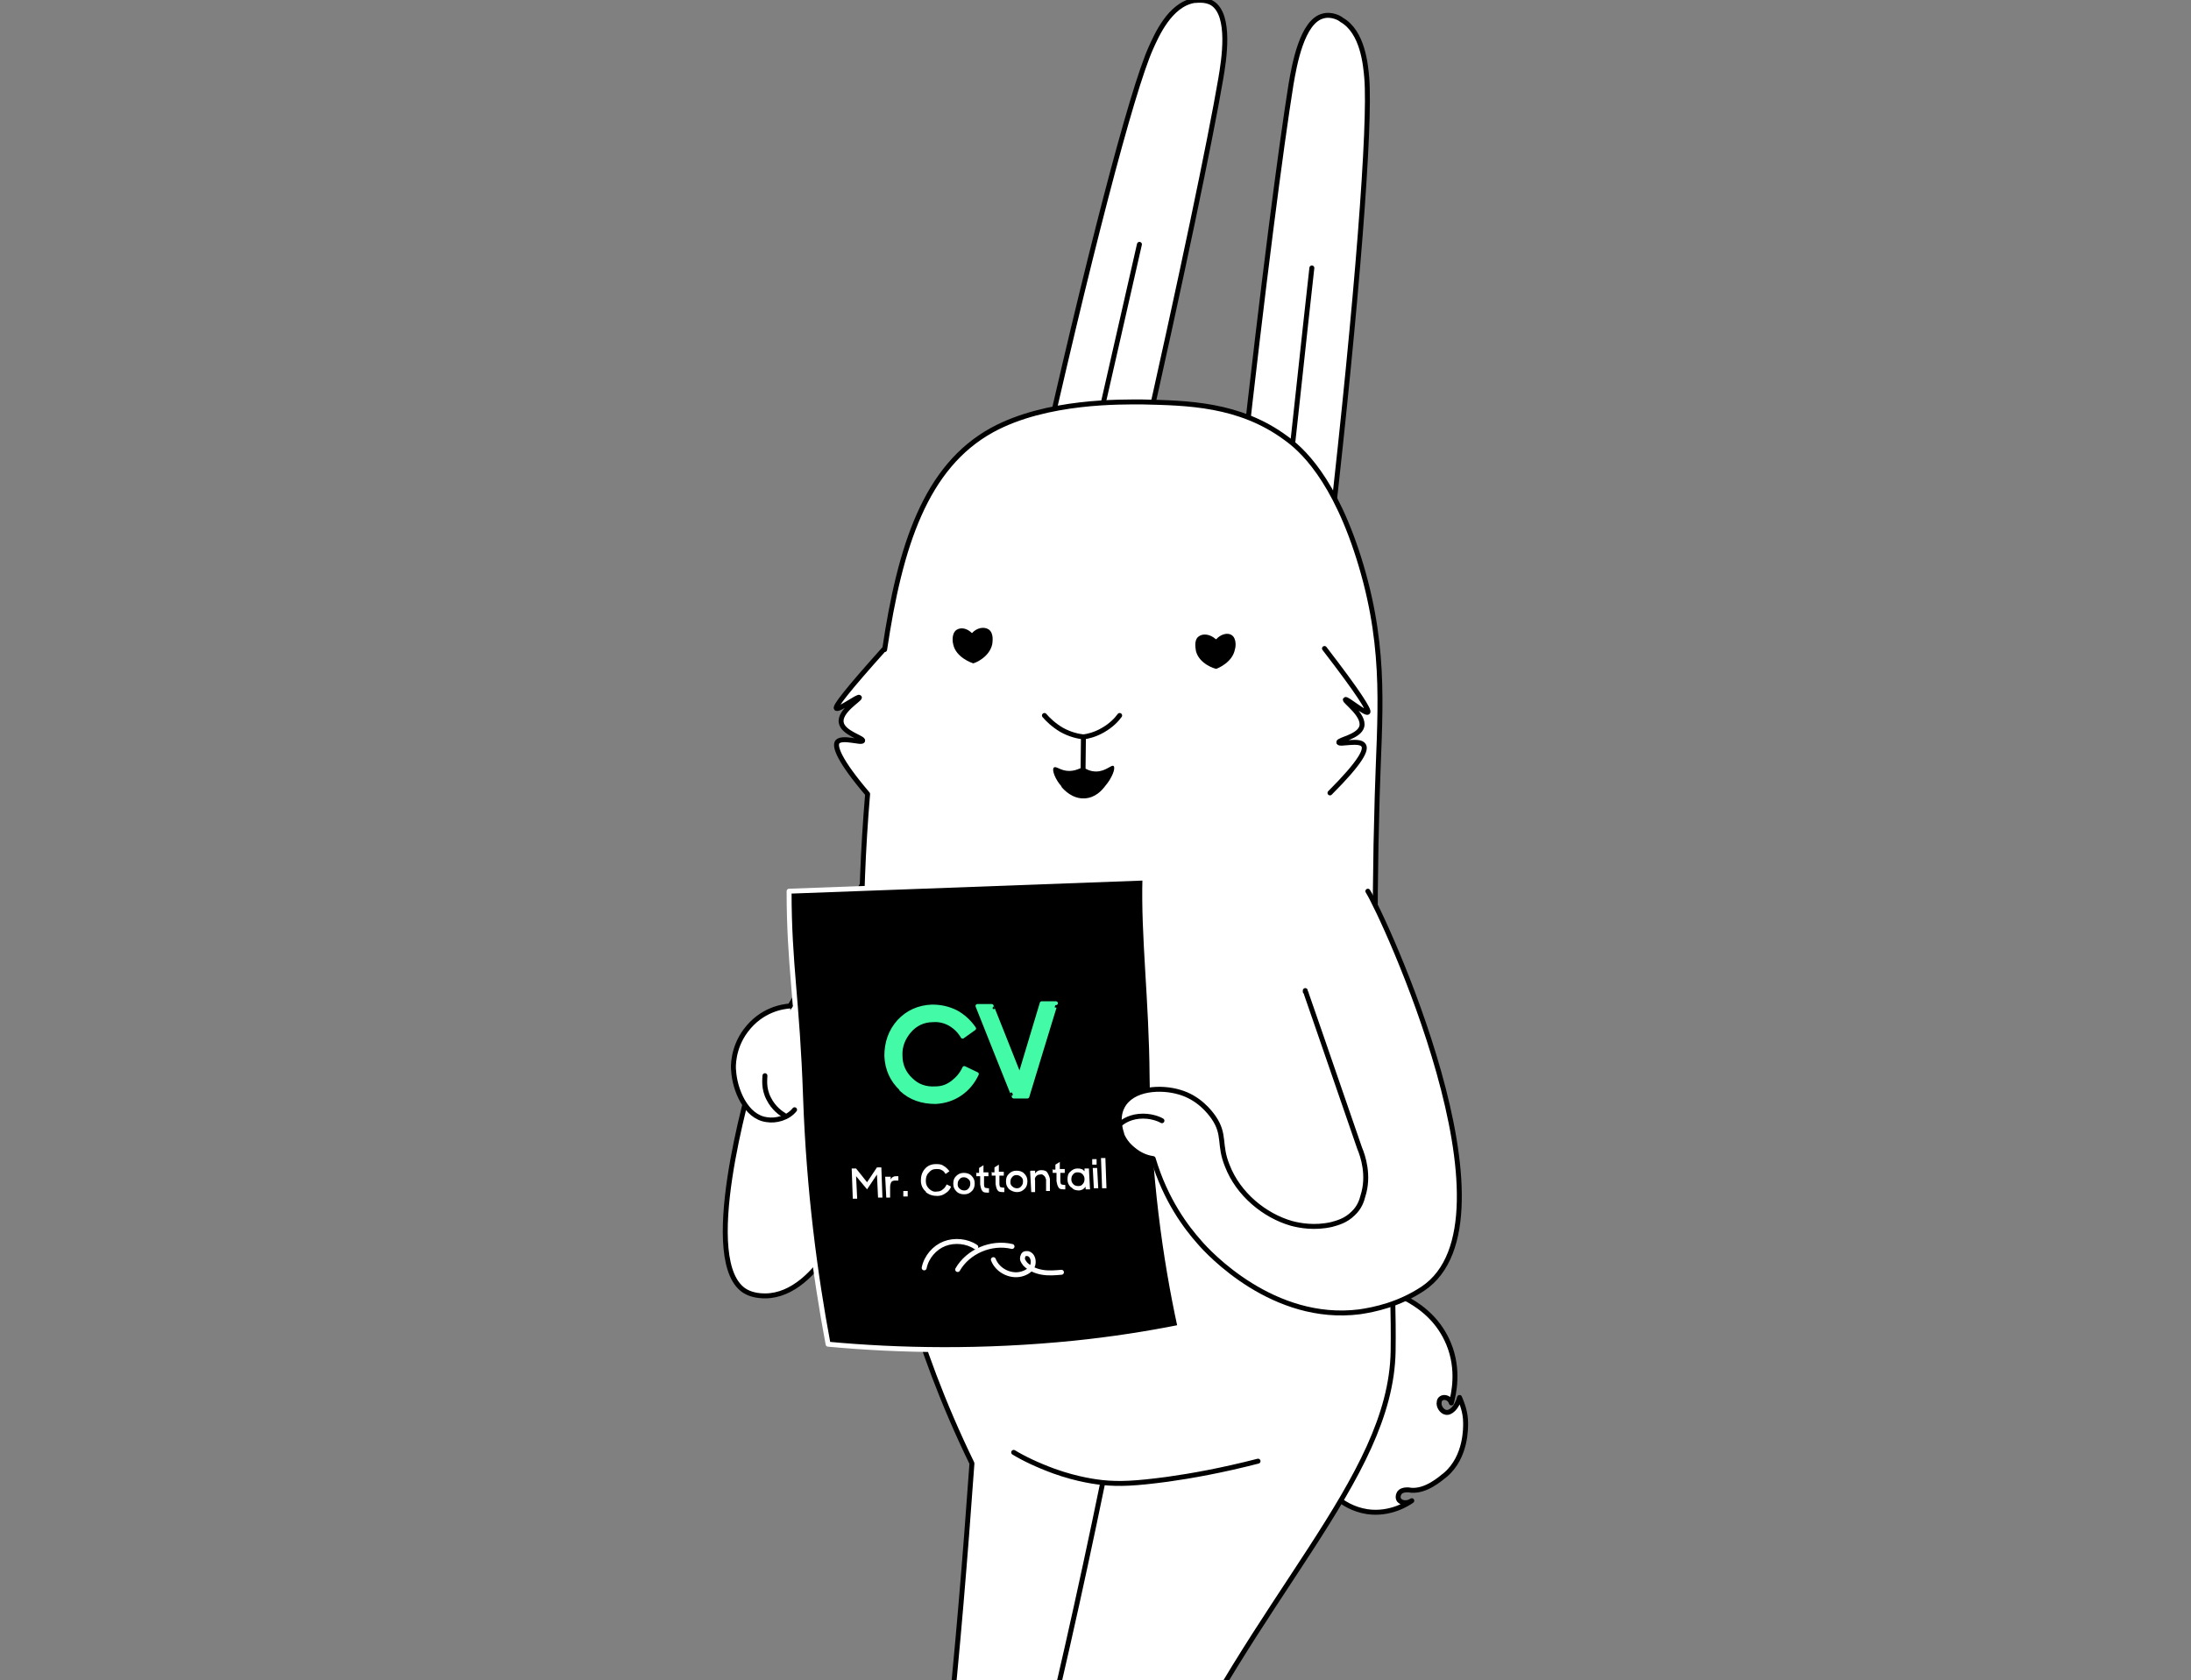 <?xml version="1.0" encoding="UTF-8"?>
<svg xmlns="http://www.w3.org/2000/svg" id="Layer_1" version="1.1" viewBox="0 0 399 306">
  <rect x="0" y="0" width="399" height="306" fill="#808080" stroke="none"/>
  <defs>
    <style>
      .st0, .st1, .st2, .st3, .st4 {
        stroke-linecap: round;
        stroke-linejoin: round;
      }

      .st0, .st2 {
        fill: none;
      }

      .st0, .st2, .st3, .st4 {
        stroke-width: .9px;
      }

      .st0, .st3 {
        stroke: #fff;
      }

      .st5, .st4 {
        fill: #fff;
      }

      .st1 {
        fill: #43faa6;
        stroke: #43faa6;
        stroke-width: .7px;
      }

      .st2, .st4 {
        stroke: #000;
      }
    </style>
  </defs>
  <g>
    <path class="st4" d="M137.5,194.3c-1.3,4.5-10.4,35.9-1.7,40.9,1.4.8,3.1.8,3.6.8,9.9-.1,16-16.7,16.5-18.2.4-20.2,2.1-39.3,2.6-59.4-6.6,12.3-14.4,23.6-21,36Z"></path>
    <path class="st4" d="M188.7,88.7c2.3-1.3,5.4-2.7,9.2-3.8,3.8-1.1,7.2-1.5,9.9-1.7,7.4-32.7,12.6-57.7,14.5-68.8.6-3.5,1.9-11.6-1.5-13.8-1.3-.8-2.9-.5-3.4-.5-4.4.8-6.8,6.4-7.8,8.6-3.5,7.8-11.5,38.4-20.8,80Z"></path>
    <path class="st2" d="M198.5,84c3-13.2,6-26.3,9-39.5"></path>
    <path class="st4" d="M242.5,96.6c-1.8-2-4.2-4.3-7.4-6.6-3.2-2.3-6.3-3.8-8.8-4.8,3.7-33.3,7-58.6,8.8-69.8.6-3.5,2-11.6,5.9-12.5,1.5-.4,3,.4,3.3.7,3.9,2.2,4.4,8.3,4.6,10.6.7,8.5-1.7,40.1-6.5,82.4Z"></path>
    <path class="st4" d="M240.9,269.8c.3.6,2.9,4.7,8.1,5.5,4.2.6,7.4-1.5,8.1-2-.9.6-1.9.4-2.3-.1-.3-.4-.2-1,.1-1.4.5-.6,1.7-.5,2.1-.4,2.7.2,5.2-2,6.2-2.8,3.9-3.3,3.7-8.8,3.7-9.5,0-2-.7-3.6-1.1-4.6-.5,1.9-1.7,2.9-2.5,2.7-.7-.1-1.4-1.1-1.2-1.9,0-.4.4-.8.9-.8.5,0,1.1.3,1.3,1,.4-1.5,1.5-6-.5-10.8-3.3-8-11.8-9.8-12.6-10,.8,4,2.1,13.9-2.8,24.4-2.3,4.9-5.2,8.4-7.6,10.8Z"></path>
    <path class="st2" d="M234.5,89c1.5-13.4,2.9-26.8,4.4-40.2"></path>
    <path class="st4" d="M253.6,232.5c-.4-10.1-1.3-17.5-1.7-23.8-1.5-19.9-1.8-39.9-1.1-63.7.4-14.5,1.8-26-2.9-41.9-4.8-16.2-11.2-21.5-13.7-23.3-8.5-6.3-18.1-6.4-26.1-6.6-3.8,0-17.5-.3-27.4,5.1-12.2,6.7-16.8,21.2-19.6,40,0,0,0-.1,0-.2-7,7.8-9.1,10.6-8.8,10.9.4.4,4-2.3,4.2-2,.2.3-3.7,2.5-3.3,4.6.3,1.9,4.1,2.8,3.9,3.3-.2.5-3.7-.8-4.6.2-.6.8.3,3.4,5.5,9.5-3.5,41.5,2.1,67.5,2.1,67.5,1.9,13.1,6.2,32.4,16.9,54.4-1.2,16.8-2.6,34.1-4.5,51.9-.3,3.1-5.6,38.1-5.7,46.2,0,.6,0,4.2-.8,9-.3,2-.4,3-.6,3.6-1.9,5.3-8.1,8-11.1,9.3-4.4,1.9-7.1,2-7.2,3.3,0,1.6,4.1,3,4.5,3.1,2,.7,3.8.7,4.9.6-.5,0-2,.3-2.8,1.6-.7,1.2-.3,2.4-.3,2.7,0,0,.3,1.2,1.5,2.1,1.7,1.3,9.9,2.9,17.9-2,9.4-5.8,10.8-15.9,16.9-23.8.7-1.1,1.5-2.3,2.3-3.5,2.3-3.6,4.7-7.8,7.1-12.4,6.5-12.4,8.2-20.7,11.6-28.4,17.7-39.1,42.6-60.3,43-83.7.1-6.6-.2-13.8-.2-13.8Z"></path>
    <path class="st3" d="M214.9,241.7c-2.7-12.4-4.9-27.8-5.1-45.6-.1-14.1-1.6-25.5-1.3-36.2-21.6.8-43.2,1.6-64.8,2.4,0,13.5,1.5,19.8,2.1,37.6.6,17,2.6,32.1,5,44.9,12.9,1.2,28.1,1.5,44.9-.2,6.8-.7,13.2-1.7,19.2-2.9Z"></path>
    <g>
      <path class="st4" d="M249.1,162.3c2.6,4,28.6,60,10,72.4-4.4,2.9-8.8,3.8-11.5,4.2-15.7,2-27.5-10.7-29.2-12.7-2.3-2.6-6.1-7.5-8.4-15.2-.7-.1-2-.4-3.3-1.4-.5-.4-1.6-1.2-2.3-2.7,0-.2-1.3-3,0-5.4,1.8-3.4,7.1-3.6,10.4-2.6,3.5,1,5.5,3.6,6.2,4.6,2.2,3.2.9,4.9,2.5,8.8,2,5.2,6.8,9.1,11.7,10.5,1.5.4,4.2.9,7.3.2,1.1-.3,2.6-.7,3.9-2,1.2-1.1,1.6-2.4,1.8-3.2,1.2-3.7,0-7.3-.6-8.7-6.6-19.1-9.6-27.9-9.7-28.1,0,0,0-.2-.2-.4,0,0,0-.1,0-.2"></path>
      <path class="st2" d="M211.6,204.1c-.5-.3-2.1-1-4.2-.8-2,.2-3.3,1.2-3.7,1.7"></path>
    </g>
    <path class="st2" d="M184.6,264.5c1.8,1.1,4.3,2.3,7.3,3.4,4.4,1.6,8,2,8.9,2.1,3,.3,5.8.2,11.8-.6,4.3-.6,9.9-1.6,16.5-3.3"></path>
    <path class="st2" d="M155.7,226.3c.2-8.5.5-17.9,1.1-28"></path>
    <path class="st2" d="M241.2,118.1c6.4,8.3,8.2,11.3,7.9,11.6-.4.4-3.9-2.6-4.1-2.3-.2.3,3.5,2.8,3,4.9-.5,1.9-4.3,2.4-4.2,2.9.1.5,3.8-.6,4.5.5.6.8-.4,3-6.1,8.7"></path>
    <path class="st2" d="M190.2,130.3c.6.7,1.6,1.7,3.1,2.6,1.6.9,3.1,1.2,4,1.3.8-.1,2.1-.4,3.5-1.2,1.6-.9,2.6-2,3.1-2.7"></path>
    <line class="st2" x1="197.2" y1="143.2" x2="197.3" y2="134.5"></line>
    <path d="M193.3,143.3c.5.6,2,2.2,4.2,2.1,2-.1,3.2-1.5,3.8-2.3,1.2-1.4,1.9-3.2,1.5-3.6-.4-.3-1.4,1-3.2,1-1,0-1.8-.4-2.4-.8-.6.3-1.5.7-2.5.7-1.6,0-2.4-1-2.8-.6-.4.4.3,2.2,1.4,3.4Z"></path>
    <path d="M177,115.3c-.9-.9-2-1.1-2.8-.6-1,.7-.7,2.4-.6,2.7.5,2.3,3.3,3.3,3.6,3.4.3,0,3-1.1,3.5-3.5,0-.2.4-2-.7-2.7-.8-.5-2.1-.3-3,.7Z"></path>
    <path d="M221.5,116.4c.8-.9,2-1.2,2.7-.8,1.1.6.8,2.4.7,2.6-.4,2.4-3.1,3.5-3.4,3.6-.3,0-3.1-.9-3.7-3.2,0-.2-.5-2,.5-2.7.8-.6,2.1-.4,3.1.5Z"></path>
    <path class="st4" d="M143.9,183.2c-1.3.1-5.2.6-8.1,4.5-2.4,3.2-2.3,6.7-2.2,7.3.2,3.4,2.2,8.4,6,8.9,1.7.3,3.9-.3,5.1-1.8"></path>
    <path class="st2" d="M139.3,195.9c0,.6-.3,2.3.7,4.2.9,1.8,2.3,2.7,2.8,3"></path>
    <path class="st2" d="M183.6,384.7c-3.5,3.2-8.4,6.4-14.7,8-10.6,2.6-21.7-.5-21.8-2.8,0-1.8,6.5-1.9,13.8-7,5.8-4.1,9.3-9.4,11.4-13.4.6-1,1.1-2.1,1.7-3.2,7.4-14.1,10.5-25.8,14-39.6,4-15.9,8.8-37.1,12.8-56.6"></path>
    <g>
      <path class="st0" d="M168.3,230.9c.4-2,1.9-3.7,3.7-4.4s4.1-.5,5.7.6"></path>
      <path class="st0" d="M174.4,231.2c1.9-3.3,6.1-5.1,9.9-4.2"></path>
      <path class="st0" d="M180.9,229.4c.8,2.1,3.4,3.3,5.5,2.5.8-.3,1.5-.8,1.7-1.6s-.1-1.8-.9-2c-.1,0-.3,0-.4,0-.4,0-.6.5-.6.9s.3.7.5,1c.8.8,1.9,1.3,3.1,1.5,1.2.2,2.3.1,3.5,0"></path>
    </g>
  </g>
  <g>
    <path class="st1" d="M164.1,198.3c-1.7-1.6-2.6-3.6-2.7-6,0-2.4.7-4.5,2.3-6.3,1.6-1.7,3.6-2.6,6-2.7,1.6,0,3,.3,4.4,1,1.3.7,2.4,1.7,3.3,3l-2.1,1.5c-.6-1-1.3-1.7-2.3-2.3-.9-.5-2-.8-3.1-.7-1.7,0-3.2.7-4.3,2-1.1,1.3-1.7,2.8-1.6,4.5,0,1.7.7,3.2,1.9,4.3,1.2,1.2,2.7,1.7,4.4,1.6,1.3,0,2.3-.4,3.2-1.1.9-.7,1.6-1.5,2.1-2.6l2.3,1.1c-.7,1.5-1.7,2.7-3,3.6-1.3.9-2.8,1.4-4.5,1.5-2.5,0-4.6-.7-6.3-2.3Z"></path>
    <path class="st1" d="M178,183.2h2.6c0-.1,5.1,12.8,5.1,12.8l4-13.3h2.6c0-.1-5.2,17-5.2,17h-2.5c0,.1-6.6-16.5-6.6-16.5Z"></path>
  </g>
  <g>
    <path class="st5" d="M155.1,212.8h.8s2,2.5,2,2.5l1.8-2.7h.8s.2,5.5.2,5.5h-.8s-.2-4.2-.2-4.2l-1.8,2.7-2-2.4.2,4.1h-.8s-.2-5.5-.2-5.5Z"></path>
    <path class="st5" d="M161.4,214.3h.8s0,.5,0,.5c.2-.4.5-.6,1-.6h.4s0,.8,0,.8h-.6c-.3,0-.6.1-.7.3-.1.2-.2.5-.2.9v1.9c0,0-.7,0-.7,0l-.2-3.8Z"></path>
    <path class="st5" d="M164.5,216.9h.8s0,1,0,1h-.8s0-1,0-1Z"></path>
    <path class="st5" d="M168.6,217c-.6-.5-.9-1.2-.9-2,0-.8.2-1.5.7-2.1.5-.6,1.2-.9,2-.9.5,0,1,0,1.4.3.4.2.8.6,1.1,1l-.7.5c-.2-.3-.4-.6-.7-.7-.3-.2-.6-.2-1-.2-.6,0-1,.2-1.4.7-.4.4-.5.9-.5,1.5,0,.6.2,1,.6,1.4.4.4.9.6,1.4.5.4,0,.8-.1,1.1-.4.3-.2.5-.5.7-.9l.8.4c-.2.5-.5.9-1,1.2-.4.3-.9.5-1.5.5-.8,0-1.5-.2-2.1-.7Z"></path>
    <path class="st5" d="M174.2,217c-.4-.4-.6-.8-.6-1.4,0-.6.1-1,.5-1.4s.8-.6,1.4-.6c.5,0,1,.1,1.4.5.4.4.6.8.6,1.4,0,.5-.1,1-.5,1.4-.4.4-.8.6-1.4.6-.5,0-1-.1-1.4-.5ZM176.4,216.4c.2-.2.3-.5.3-.9,0-.3-.1-.6-.4-.8-.2-.2-.5-.3-.8-.3-.3,0-.6.1-.8.4-.2.2-.3.5-.3.9,0,.3.1.6.4.8.2.2.5.3.8.3.3,0,.6-.1.8-.4Z"></path>
    <path class="st5" d="M177.7,213.6h.6s0-.9,0-.9l.8-.5v1.3c0,0,.9,0,.9,0v.7s-.8,0-.8,0v1.5c0,.3.1.6.2.6,0,0,.3.1.7.1v.8s0,0,0,0c-.6,0-1,0-1.2-.3-.2-.2-.3-.6-.4-1.2v-1.5c0,0-.7,0-.7,0v-.7Z"></path>
    <path class="st5" d="M180.5,213.5h.6s0-.9,0-.9l.8-.5v1.3c0,0,.9,0,.9,0v.7s-.8,0-.8,0v1.5c0,.3.1.6.2.6s.3.1.7.1v.8s0,0,0,0c-.6,0-1,0-1.2-.3-.2-.2-.3-.6-.4-1.2v-1.5c0,0-.7,0-.7,0v-.7Z"></path>
    <path class="st5" d="M183.8,216.6c-.4-.4-.6-.8-.6-1.4,0-.6.1-1,.5-1.4s.8-.6,1.4-.6c.5,0,1,.1,1.4.5.4.4.6.8.6,1.4,0,.5-.1,1-.5,1.4-.4.4-.8.6-1.4.6-.5,0-1-.2-1.4-.5ZM186,216c.2-.2.3-.5.3-.9,0-.3-.1-.6-.4-.8-.2-.2-.5-.3-.8-.3-.3,0-.6.1-.8.4-.2.2-.3.5-.3.9,0,.3.1.6.4.8.2.2.5.3.8.3.3,0,.6-.1.8-.4Z"></path>
    <path class="st5" d="M187.7,213.2h.8s0,.5,0,.5c.3-.4.6-.6,1.1-.6.5,0,.9.1,1.1.4s.4.7.5,1.2v2.2c0,0-.7,0-.7,0v-2.1c-.1-.3-.2-.6-.4-.7-.2-.2-.4-.3-.7-.2-.3,0-.5.1-.7.3-.2.2-.3.5-.2.8v2.1c0,0-.7,0-.7,0l-.2-3.8Z"></path>
    <path class="st5" d="M191.6,213h.6s0-.9,0-.9l.8-.5v1.3c0,0,.9,0,.9,0v.7s-.8,0-.8,0v1.5c0,.3.1.6.2.6,0,0,.3.1.7.1v.8s0,0,0,0c-.6,0-1,0-1.2-.3s-.3-.6-.4-1.2v-1.5c0,0-.7,0-.7,0v-.7Z"></path>
    <path class="st5" d="M195,216.2c-.4-.4-.6-.8-.6-1.4,0-.6.1-1.1.5-1.4.4-.4.8-.6,1.3-.6.2,0,.5,0,.7.1.2,0,.4.2.6.4v-.5s.8,0,.8,0l.2,3.8h-.8s0-.5,0-.5c-.1.2-.3.3-.5.5-.2.1-.5.2-.7.2-.5,0-1-.1-1.3-.5ZM197.2,215.6c.2-.2.3-.5.3-.9,0-.3-.1-.6-.4-.9-.2-.2-.5-.3-.9-.3-.3,0-.6.1-.8.4-.2.2-.3.5-.3.9,0,.3.1.6.4.9.2.2.5.3.9.3.3,0,.6-.1.8-.4Z"></path>
    <path class="st5" d="M198.9,211.1h.8s0,1,0,1h-.8s0-1,0-1ZM199,212.7h.8s.2,3.7.2,3.7h-.8s-.2-3.7-.2-3.7Z"></path>
    <path class="st5" d="M200.5,210.9h.8s.2,5.5.2,5.5h-.8s-.2-5.5-.2-5.5Z"></path>
  </g>
</svg>
